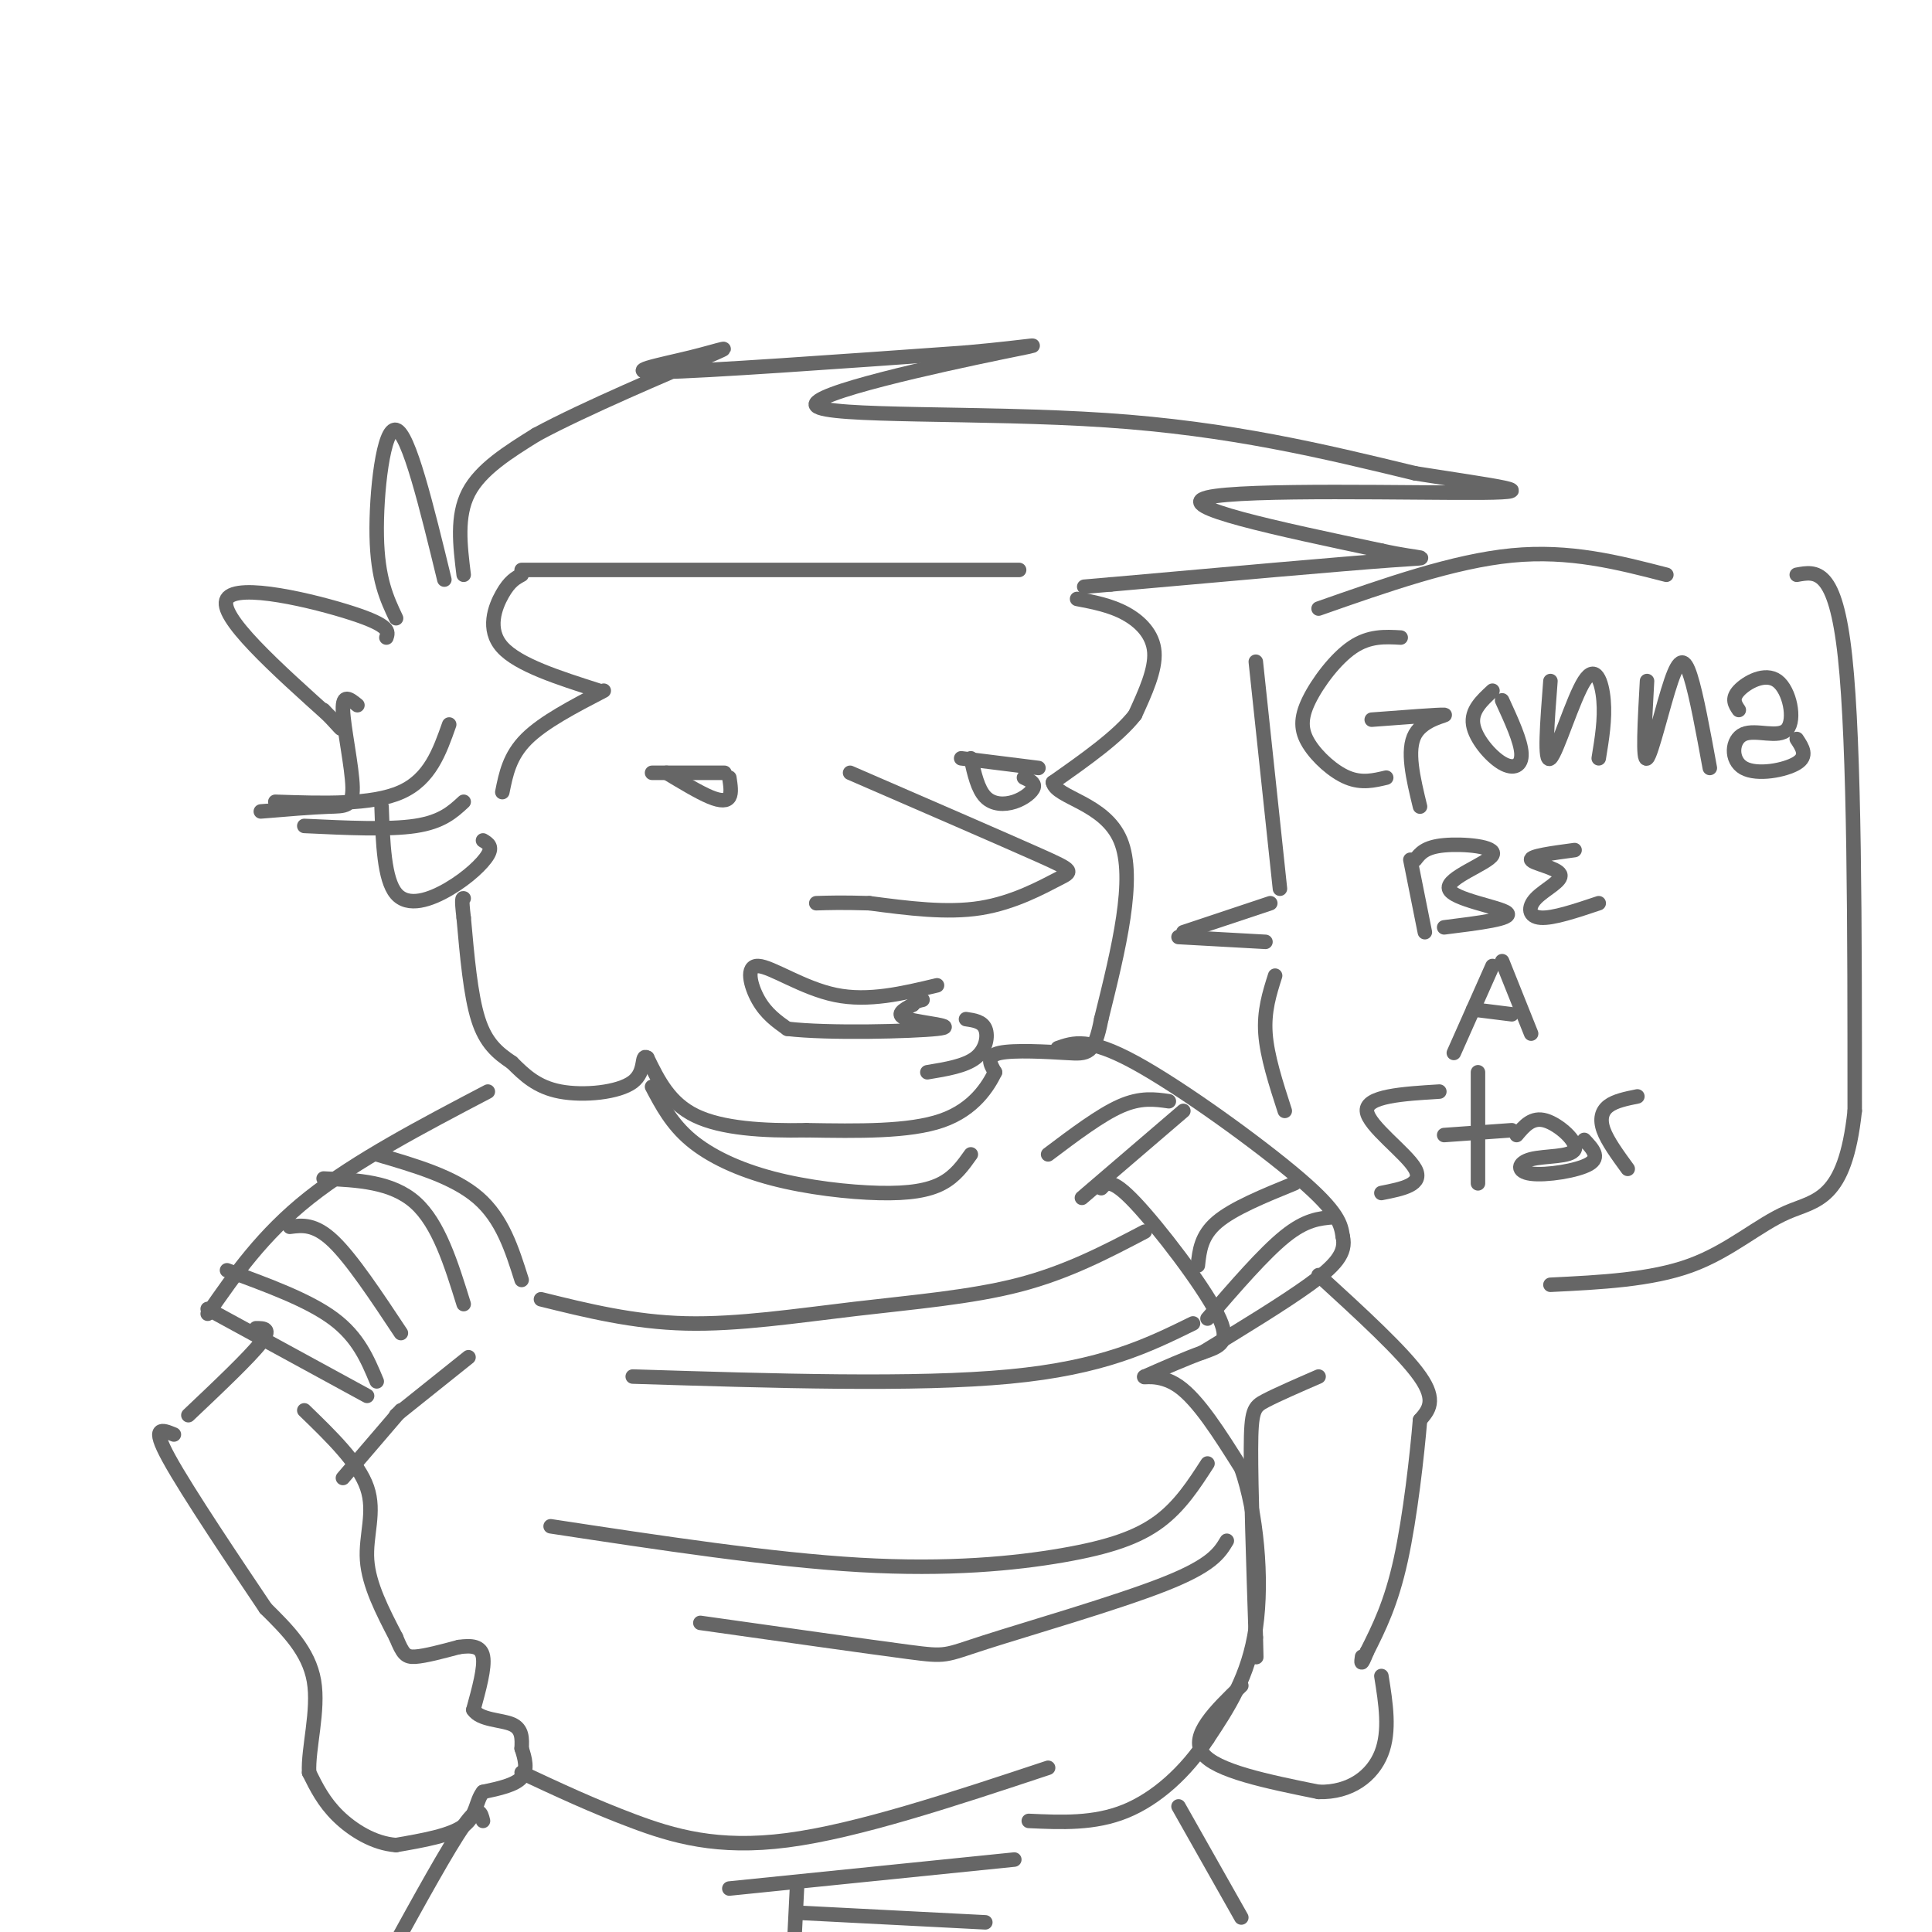 <svg viewBox='0 0 400 400' version='1.1' xmlns='http://www.w3.org/2000/svg' xmlns:xlink='http://www.w3.org/1999/xlink'><g fill='none' stroke='rgb(102,102,102)' stroke-width='3' stroke-linecap='round' stroke-linejoin='round'><path d='M80,132c0.422,-1.222 0.844,-2.444 -7,-5c-7.844,-2.556 -23.956,-6.444 -26,-3c-2.044,3.444 9.978,14.222 22,25'/><path d='M69,149c3.333,3.833 0.667,0.917 -2,-2'/><path d='M82,128c-1.911,-4.044 -3.822,-8.089 -4,-17c-0.178,-8.911 1.378,-22.689 4,-22c2.622,0.689 6.311,15.844 10,31'/><path d='M96,119c-0.750,-6.083 -1.500,-12.167 1,-17c2.500,-4.833 8.250,-8.417 14,-12'/><path d='M111,90c9.978,-5.419 27.922,-12.968 35,-16c7.078,-3.032 3.290,-1.547 -3,0c-6.290,1.547 -15.083,3.156 -6,3c9.083,-0.156 36.041,-2.078 63,-4'/><path d='M200,73c14.388,-1.273 18.856,-2.455 7,0c-11.856,2.455 -40.038,8.545 -38,11c2.038,2.455 34.297,1.273 60,3c25.703,1.727 44.852,6.364 64,11'/><path d='M293,98c16.893,2.679 27.125,3.875 14,4c-13.125,0.125 -49.607,-0.821 -57,1c-7.393,1.821 14.304,6.411 36,11'/><path d='M286,114c8.622,1.933 12.178,1.267 2,2c-10.178,0.733 -34.089,2.867 -58,5'/><path d='M230,121c-9.667,0.833 -4.833,0.417 0,0'/><path d='M223,124c3.467,0.667 6.933,1.333 10,3c3.067,1.667 5.733,4.333 6,8c0.267,3.667 -1.867,8.333 -4,13'/><path d='M235,148c-3.500,4.500 -10.250,9.250 -17,14'/><path d='M218,162c0.644,3.200 10.756,4.200 14,12c3.244,7.800 -0.378,22.400 -4,37'/><path d='M228,211c-1.381,7.357 -2.833,7.250 -7,7c-4.167,-0.250 -11.048,-0.643 -14,0c-2.952,0.643 -1.976,2.321 -1,4'/><path d='M206,222c-1.356,2.756 -4.244,7.644 -11,10c-6.756,2.356 -17.378,2.178 -28,2'/><path d='M167,234c-9.022,0.178 -17.578,-0.378 -23,-3c-5.422,-2.622 -7.711,-7.311 -10,-12'/><path d='M134,219c-1.452,-0.917 -0.083,2.792 -3,5c-2.917,2.208 -10.119,2.917 -15,2c-4.881,-0.917 -7.440,-3.458 -10,-6'/><path d='M106,220c-2.978,-2.000 -5.422,-4.000 -7,-9c-1.578,-5.000 -2.289,-13.000 -3,-21'/><path d='M96,190c-0.500,-4.167 -0.250,-4.083 0,-4'/><path d='M74,146c-1.560,-1.274 -3.119,-2.548 -3,1c0.119,3.548 1.917,11.917 2,16c0.083,4.083 -1.548,3.881 -5,4c-3.452,0.119 -8.726,0.560 -14,1'/><path d='M93,150c-2.000,5.667 -4.000,11.333 -10,14c-6.000,2.667 -16.000,2.333 -26,2'/><path d='M96,166c-2.250,2.083 -4.500,4.167 -10,5c-5.500,0.833 -14.250,0.417 -23,0'/><path d='M79,167c0.268,7.530 0.536,15.060 3,18c2.464,2.940 7.125,1.292 11,-1c3.875,-2.292 6.964,-5.226 8,-7c1.036,-1.774 0.018,-2.387 -1,-3'/><path d='M150,160c0.000,0.000 -15.000,0.000 -15,0'/><path d='M199,157c0.000,0.000 16.000,2.000 16,2'/><path d='M138,160c3.356,2.022 6.711,4.044 9,5c2.289,0.956 3.511,0.844 4,0c0.489,-0.844 0.244,-2.422 0,-4'/><path d='M201,157c0.720,3.190 1.440,6.381 3,8c1.560,1.619 3.958,1.667 6,1c2.042,-0.667 3.726,-2.048 4,-3c0.274,-0.952 -0.863,-1.476 -2,-2'/><path d='M176,160c15.690,6.804 31.381,13.607 39,17c7.619,3.393 7.167,3.375 4,5c-3.167,1.625 -9.048,4.893 -16,6c-6.952,1.107 -14.976,0.054 -23,-1'/><path d='M180,187c-5.667,-0.167 -8.333,-0.083 -11,0'/><path d='M194,204c-7.101,1.696 -14.202,3.393 -21,2c-6.798,-1.393 -13.292,-5.875 -16,-6c-2.708,-0.125 -1.631,4.107 0,7c1.631,2.893 3.815,4.446 6,6'/><path d='M163,213c8.310,1.012 26.083,0.542 31,0c4.917,-0.542 -3.024,-1.155 -6,-2c-2.976,-0.845 -0.988,-1.923 1,-3'/><path d='M189,208c0.500,-0.667 1.250,-0.833 2,-1'/><path d='M200,211c1.689,0.244 3.378,0.489 4,2c0.622,1.511 0.178,4.289 -2,6c-2.178,1.711 -6.089,2.356 -10,3'/><path d='M108,118c0.000,0.000 103.000,0.000 103,0'/><path d='M108,119c-1.244,0.667 -2.489,1.333 -4,4c-1.511,2.667 -3.289,7.333 0,11c3.289,3.667 11.644,6.333 20,9'/><path d='M125,143c-6.250,3.250 -12.500,6.500 -16,10c-3.500,3.500 -4.250,7.250 -5,11'/><path d='M135,225c2.029,3.841 4.057,7.681 8,11c3.943,3.319 9.799,6.116 17,8c7.201,1.884 15.746,2.853 22,3c6.254,0.147 10.215,-0.530 13,-2c2.785,-1.470 4.392,-3.735 6,-6'/><path d='M101,226c-13.667,7.167 -27.333,14.333 -37,22c-9.667,7.667 -15.333,15.833 -21,24'/><path d='M43,271c0.000,0.000 33.000,18.000 33,18'/><path d='M82,293c0.000,0.000 15.000,-12.000 15,-12'/><path d='M219,217c3.178,-1.133 6.356,-2.267 16,3c9.644,5.267 25.756,16.933 34,24c8.244,7.067 8.622,9.533 9,12'/><path d='M278,256c0.822,3.467 -1.622,6.133 -7,10c-5.378,3.867 -13.689,8.933 -22,14'/><path d='M228,246c1.018,-1.125 2.036,-2.250 7,3c4.964,5.250 13.875,16.875 17,23c3.125,6.125 0.464,6.750 -3,8c-3.464,1.250 -7.732,3.125 -12,5'/><path d='M237,285c-0.889,0.467 2.889,-0.867 7,2c4.111,2.867 8.556,9.933 13,17'/><path d='M257,304c3.133,8.956 4.467,22.844 3,33c-1.467,10.156 -5.733,16.578 -10,23'/><path d='M250,360c-4.444,6.822 -10.556,12.378 -17,15c-6.444,2.622 -13.222,2.311 -20,2'/><path d='M53,275c1.667,0.000 3.333,0.000 1,3c-2.333,3.000 -8.667,9.000 -15,15'/><path d='M83,292c0.000,0.000 -12.000,14.000 -12,14'/><path d='M63,292c5.622,5.444 11.244,10.889 13,16c1.756,5.111 -0.356,9.889 0,15c0.356,5.111 3.178,10.556 6,16'/><path d='M82,339c1.422,3.467 1.978,4.133 4,4c2.022,-0.133 5.511,-1.067 9,-2'/><path d='M95,341c2.600,-0.356 4.600,-0.244 5,2c0.400,2.244 -0.800,6.622 -2,11'/><path d='M98,354c1.378,2.156 5.822,2.044 8,3c2.178,0.956 2.089,2.978 2,5'/><path d='M108,362c0.667,1.978 1.333,4.422 0,6c-1.333,1.578 -4.667,2.289 -8,3'/><path d='M100,371c-1.511,1.844 -1.289,4.956 -4,7c-2.711,2.044 -8.356,3.022 -14,4'/><path d='M82,382c-4.578,-0.311 -9.022,-3.089 -12,-6c-2.978,-2.911 -4.489,-5.956 -6,-9'/><path d='M64,367c-0.267,-4.956 2.067,-12.844 1,-19c-1.067,-6.156 -5.533,-10.578 -10,-15'/><path d='M55,333c-6.044,-9.000 -16.156,-24.000 -20,-31c-3.844,-7.000 -1.422,-6.000 1,-5'/><path d='M273,264c8.750,8.000 17.500,16.000 21,21c3.500,5.000 1.750,7.000 0,9'/><path d='M294,294c-0.578,7.000 -2.022,20.000 -4,29c-1.978,9.000 -4.489,14.000 -7,19'/><path d='M283,342c-1.333,3.333 -1.167,2.167 -1,1'/><path d='M273,285c-4.289,1.867 -8.578,3.733 -11,5c-2.422,1.267 -2.978,1.933 -3,10c-0.022,8.067 0.489,23.533 1,39'/><path d='M260,339c0.167,6.667 0.083,3.833 0,1'/><path d='M257,349c-5.333,5.167 -10.667,10.333 -8,14c2.667,3.667 13.333,5.833 24,8'/><path d='M273,371c6.622,0.178 11.178,-3.378 13,-8c1.822,-4.622 0.911,-10.311 0,-16'/><path d='M290,132c-3.258,-0.183 -6.517,-0.367 -10,2c-3.483,2.367 -7.191,7.284 -9,11c-1.809,3.716 -1.718,6.231 0,9c1.718,2.769 5.062,5.791 8,7c2.938,1.209 5.469,0.604 8,0'/><path d='M284,149c7.022,-0.533 14.044,-1.067 15,-1c0.956,0.067 -4.156,0.733 -6,4c-1.844,3.267 -0.422,9.133 1,15'/><path d='M309,143c-2.226,2.060 -4.452,4.119 -4,7c0.452,2.881 3.583,6.583 6,8c2.417,1.417 4.119,0.548 4,-2c-0.119,-2.548 -2.060,-6.774 -4,-11'/><path d='M321,141c-0.667,8.619 -1.333,17.238 0,16c1.333,-1.238 4.667,-12.333 7,-16c2.333,-3.667 3.667,0.095 4,4c0.333,3.905 -0.333,7.952 -1,12'/><path d='M341,141c-0.470,8.429 -0.940,16.857 0,16c0.940,-0.857 3.292,-11.000 5,-16c1.708,-5.000 2.774,-4.857 4,-1c1.226,3.857 2.613,11.429 4,19'/><path d='M360,147c-0.778,-1.154 -1.557,-2.307 0,-4c1.557,-1.693 5.449,-3.925 8,-2c2.551,1.925 3.761,8.008 2,10c-1.761,1.992 -6.493,-0.105 -9,1c-2.507,1.105 -2.790,5.413 0,7c2.790,1.587 8.654,0.453 11,-1c2.346,-1.453 1.173,-3.227 0,-5'/><path d='M292,178c0.000,0.000 3.000,15.000 3,15'/><path d='M293,178c1.014,-1.317 2.029,-2.635 6,-3c3.971,-0.365 10.900,0.222 10,2c-0.900,1.778 -9.627,4.748 -9,7c0.627,2.252 10.608,3.786 12,5c1.392,1.214 -5.804,2.107 -13,3'/><path d='M326,176c-4.624,0.620 -9.247,1.241 -9,2c0.247,0.759 5.365,1.657 6,3c0.635,1.343 -3.214,3.131 -5,5c-1.786,1.869 -1.510,3.820 1,4c2.510,0.180 7.255,-1.410 12,-3'/><path d='M309,200c0.000,0.000 -8.000,18.000 -8,18'/><path d='M311,199c0.000,0.000 6.000,15.000 6,15'/><path d='M305,209c0.000,0.000 8.000,1.000 8,1'/><path d='M298,226c-7.600,0.467 -15.200,0.933 -15,4c0.200,3.067 8.200,8.733 10,12c1.800,3.267 -2.600,4.133 -7,5'/><path d='M306,222c0.000,0.000 0.000,23.000 0,23'/><path d='M299,235c0.000,0.000 14.000,-1.000 14,-1'/><path d='M314,235c1.609,-1.913 3.219,-3.826 6,-3c2.781,0.826 6.734,4.393 6,6c-0.734,1.607 -6.156,1.256 -9,2c-2.844,0.744 -3.112,2.585 0,3c3.112,0.415 9.603,-0.596 12,-2c2.397,-1.404 0.698,-3.202 -1,-5'/><path d='M337,242c-2.089,-2.867 -4.178,-5.733 -5,-8c-0.822,-2.267 -0.378,-3.933 1,-5c1.378,-1.067 3.689,-1.533 6,-2'/><path d='M245,193c0.000,0.000 18.000,-6.000 18,-6'/><path d='M244,194c0.000,0.000 18.000,1.000 18,1'/><path d='M265,184c0.000,0.000 -5.000,-47.000 -5,-47'/><path d='M273,126c14.000,-4.917 28.000,-9.833 40,-11c12.000,-1.167 22.000,1.417 32,4'/><path d='M372,119c4.000,-0.750 8.000,-1.500 10,17c2.000,18.500 2.000,56.250 2,94'/><path d='M384,230c-2.012,18.690 -8.042,18.417 -14,21c-5.958,2.583 -11.845,8.024 -20,11c-8.155,2.976 -18.577,3.488 -29,4'/><path d='M264,202c-1.167,3.667 -2.333,7.333 -2,12c0.333,4.667 2.167,10.333 4,16'/><path d='M237,255c-8.006,4.202 -16.012,8.405 -26,11c-9.988,2.595 -21.958,3.583 -34,5c-12.042,1.417 -24.155,3.262 -35,3c-10.845,-0.262 -20.423,-2.631 -30,-5'/><path d='M247,274c-9.333,4.583 -18.667,9.167 -38,11c-19.333,1.833 -48.667,0.917 -78,0'/><path d='M250,303c-2.833,4.387 -5.667,8.774 -10,12c-4.333,3.226 -10.167,5.292 -20,7c-9.833,1.708 -23.667,3.060 -42,2c-18.333,-1.060 -41.167,-4.530 -64,-8'/><path d='M254,319c-1.530,2.542 -3.060,5.083 -13,9c-9.940,3.917 -28.292,9.208 -37,12c-8.708,2.792 -7.774,3.083 -16,2c-8.226,-1.083 -25.613,-3.542 -43,-6'/><path d='M67,244c7.083,0.333 14.167,0.667 19,5c4.833,4.333 7.417,12.667 10,21'/><path d='M78,239c8.000,2.333 16.000,4.667 21,9c5.000,4.333 7.000,10.667 9,17'/><path d='M47,263c8.417,3.083 16.833,6.167 22,10c5.167,3.833 7.083,8.417 9,13'/><path d='M60,254c2.583,-0.333 5.167,-0.667 9,3c3.833,3.667 8.917,11.333 14,19'/><path d='M242,228c-2.917,-0.417 -5.833,-0.833 -10,1c-4.167,1.833 -9.583,5.917 -15,10'/><path d='M245,230c0.000,0.000 -21.000,18.000 -21,18'/><path d='M268,245c-6.333,2.583 -12.667,5.167 -16,8c-3.333,2.833 -3.667,5.917 -4,9'/><path d='M276,252c-2.833,0.250 -5.667,0.500 -10,4c-4.333,3.500 -10.167,10.250 -16,17'/><path d='M108,367c7.356,3.444 14.711,6.889 23,10c8.289,3.111 17.511,5.889 32,4c14.489,-1.889 34.244,-8.444 54,-15'/><path d='M100,377c-0.417,-1.750 -0.833,-3.500 -4,1c-3.167,4.500 -9.083,15.250 -15,26'/><path d='M244,374c0.000,0.000 13.000,23.000 13,23'/><path d='M151,391c0.000,0.000 59.000,-6.000 59,-6'/><path d='M165,396c0.000,0.000 39.000,2.000 39,2'/><path d='M165,391c0.000,0.000 -1.000,20.000 -1,20'/></g>
</svg>